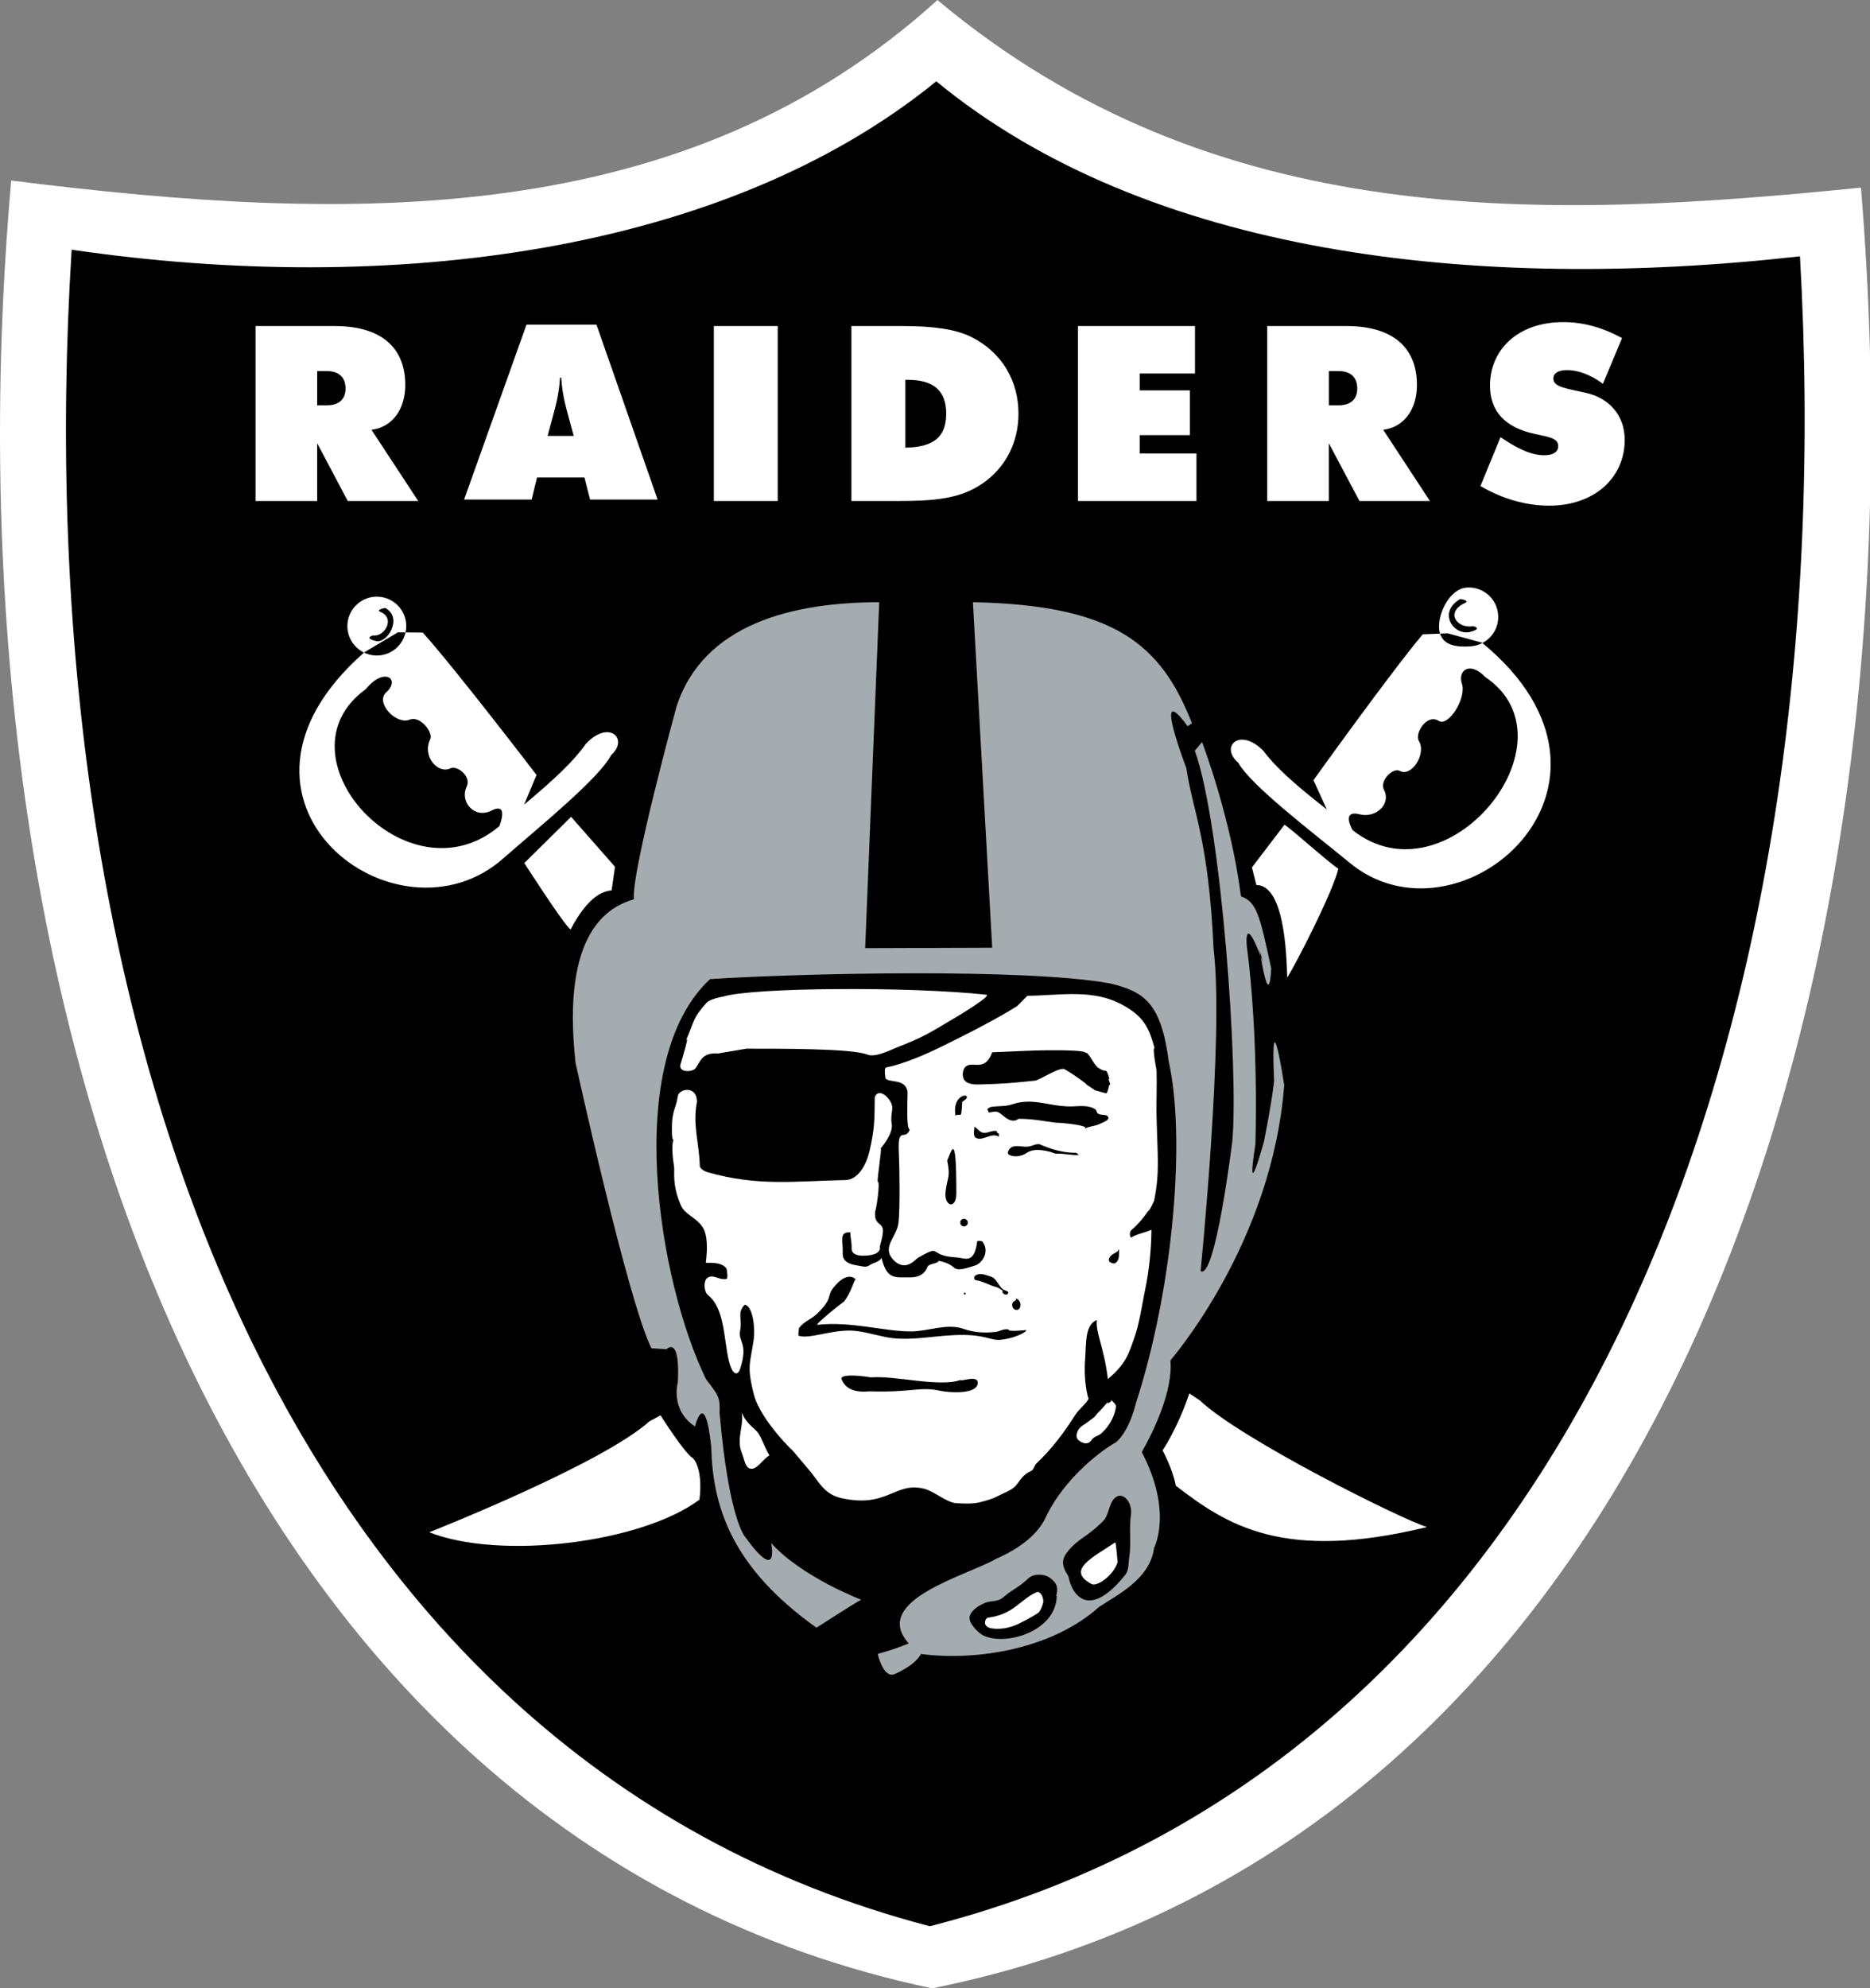 <svg clip-rule="evenodd" fill-rule="evenodd" xmlns="http://www.w3.org/2000/svg" width="254" height="270"><rect width="100%" height="100%" fill="#808080" stroke="none"/><rect id="backgroundrect" width="100%" height="100%" x="0" y="0" fill="none" stroke="none"/><g class="currentLayer" style=""><title>Layer 1</title><path d="m127.343,-0.001 c-34.504,31.272 -79.556,30.335 -125.821,24.514 c-9.979,113.346 28.843,225.219 125.086,245.486 c97.164,-19.478 135.527,-131.135 126.164,-244.522 c-43.065,4.34 -87.702,6.102 -125.428,-25.461 " fill="#fff" id="svg_1" class=""/><path d="m127.174,11.044 c-28.762,23.393 -74.123,29.196 -117.442,22.865 c-6.461,103.36 27.252,204.349 116.565,227.654 c89.435,-22.818 124.088,-123.369 118.191,-226.757 c-44.195,4.976 -88.682,-0.217 -117.314,-23.762 " id="svg_2" class=""/><path d="m113.768,134.308 c-7.114,0.04 -13.453,0.388 -15.544,1.018 c0,0 -1.761,0.281 -2.258,0.844 c-1.976,2.209 -1.563,2.383 -2.936,5.436 c0.896,-1.995 -0.469,2.504 -0.589,2.906 c-0.356,1.165 1.626,1.098 2.027,0.549 c0.728,-1.004 0.87,-2.169 3.131,-2.008 c-0.088,-0.013 3.846,-0.656 3.789,-0.656 c4.247,0.013 14.248,-0.054 16.411,0.803 c1.109,0.442 3.056,-0.589 4.02,-0.964 c3.607,-1.433 4.061,-1.741 7.86,-4.004 c0.62,-0.362 5.099,-3.066 4.282,-3.16 c-5.191,-0.562 -13.078,-0.817 -20.192,-0.763 zm32.471,0.683 c-2.169,-0.04 -4.419,0.201 -6.695,0.228 l-1.393,1.406 c-2.424,1.5 -5.235,3.026 -10.249,5.49 c-2.161,1.058 -5.17,2.37 -7.547,2.839 c-0.323,0.054 -0.082,1.473 -0.082,1.473 c0.549,0.669 2.65,-0.013 2.995,1.767 c0.052,0.254 -0.252,5.302 0.324,5.169 c-0.682,1.726 -1.709,-0.71 -1.501,3.293 c0.088,1.701 0.174,7.552 -0.055,9.413 c-0.256,2.049 -2.533,3.388 -0.424,5.262 c1.552,1.272 2.722,-0.335 3.117,-0.562 c3.334,-1.888 1.214,-0.254 5.148,-0.027 c1.196,0.067 2.446,1.018 2.853,-2.183 c0.012,-0.08 0.612,-0.094 0.732,0.067 c0.964,1.272 0.054,2.879 -1.07,3.24 c-3.709,1.192 -1.837,-0.054 -4.893,-0.656 c-0.167,0.428 -1.339,0.362 -1.508,0.803 c-0.682,1.727 -2.413,1.419 -3.169,1.446 c-1.765,0.054 -2.481,-0.268 -3.089,-2.665 c-0.163,0.509 -1.209,0.736 -1.525,0.951 c-0.612,0.415 -0.75,0.254 -2.063,0.04 c-1.239,-0.214 -1.719,-0.83 -1.683,-1.567 c0.091,-1.66 -0.577,-2.973 1.038,-2.879 c-0.009,0.75 0.218,1.379 0.175,2.209 c-0.029,0.589 0.544,0.911 1.279,0.951 c-0.53,-0.027 2.78,0.295 2.56,-1.192 c-0.021,-0.134 0.355,-1.152 0.395,-1.888 c0.229,-1.607 -1.288,-0.803 -1.026,-2.999 c0.094,0.121 0.711,-3.923 0.359,-3.937 c-0.197,-0.013 0.582,-4.539 0.387,-4.553 c0,0 1.722,-1.955 1.496,-3.293 c-0.287,-1.714 0.619,-2.223 -0.546,-3.562 c-0.624,-0.723 -1.423,-0.951 -1.763,-0.094 c-0.024,3.24 -0.027,4.245 -0.671,7.176 c-0.388,1.781 -1.484,4.044 -3.303,4.084 c-6.793,0.134 -11.91,0.897 -18.743,-1.071 c-0.418,-0.121 -1.036,-0.482 -1.044,-0.857 c-0.082,-3.133 -1.007,-5.582 -0.387,-8.689 c-0.024,-2.357 -2.553,-1.754 -2.607,-0.723 c-0.272,1.674 -0.586,1.567 -0.766,3.334 c-0.016,0.161 -0.129,2.583 0.165,2.516 c-0.289,1.058 -0.048,2.678 0.099,3.682 c0.108,0.736 -0.307,2.357 0.905,5.195 c0.569,1.339 1.972,1.58 2.931,2.946 c0.696,1.004 0.732,2.839 0.479,4.874 c-0.017,0.147 1.895,-0.268 2.756,0.736 c0.142,0.161 0.254,1.433 0.071,1.473 c-1.043,0.241 -1.84,-0.723 -2.645,-0.107 c-0.509,0.375 -0.471,1.848 0.134,2.33 c2.627,2.102 2.027,7.525 3.191,10.016 c0.313,0.683 0.858,0.924 1.174,-0.08 c1.115,-3.508 -0.332,-3.575 -0.021,-5.142 c0.325,-1.62 -0.461,-2.383 0.628,-3.508 c1.165,0.214 1.403,3.374 1.229,4.633 c-0.474,3.348 -1.01,3.669 0.036,7.646 c0.94,3.562 5.845,8.168 5.197,7.472 c0.238,0.268 1.766,2.116 2.077,2.464 c1.603,1.808 2.118,3.522 4.676,4.071 c6.209,1.339 7.137,-2.263 11.131,-1.299 c1.371,0.335 3.112,1.901 4.387,1.968 c1.316,0.067 2.108,0.094 2.981,-0.08 c0.402,-0.08 1.848,-0.469 2.316,-0.723 c0.763,-0.415 2.223,-0.924 2.772,-1.567 c0.669,-0.79 0.964,-1.526 2.116,-2.022 c0.335,-0.147 0.402,-0.736 0.723,-1.031 c2.089,-1.968 3.776,-4.231 5.316,-6.668 c0.442,-0.696 1.607,-1.58 1.727,-2.116 c-0.161,-0.442 -0.669,-2.598 -0.455,-5.316 c0.174,-2.25 -0.054,-4.713 1.607,-5.356 c-0.241,1.607 0.977,3.736 1.486,8.021 c2.464,-2.075 2.812,-3.428 3.522,-5.396 c0.777,-2.142 1.058,-4.459 1.526,-6.682 c0.589,-2.772 0.844,-5.704 0.87,-8.195 c-0.897,0.388 -2.089,0.616 -2.705,1.031 c-0.214,0.147 -0.348,-0.71 -0.04,-0.964 c0.977,-0.83 1.808,-1.888 2.29,-2.598 c0.201,0.013 0.803,-1.393 0.817,-1.419 c0.79,-3.937 0.455,-5.932 0.321,-11.755 c-0.027,-0.884 0.067,-4.111 0.013,-5.878 c-0.013,-0.241 -0.603,-3.053 -0.281,-3.106 c-0.736,-2.678 -1.419,-4.231 -4.258,-5.798 c-2.022,-1.138 -4.138,-1.46 -6.32,-1.513 zm4.686,55.112 c0.08,0.388 -0.428,0.281 -0.469,0.562 l0.013,-0.281 c-0.455,0.482 -0.844,0.991 -1.339,1.46 c-0.174,0.161 -0.321,0.455 -0.549,0.629 c-0.549,0.402 -1.031,0.79 -1.62,1.165 c-0.603,0.388 -1.018,1.419 -0.509,1.888 c0.442,0.388 1.285,0.817 1.834,-0.013 c0.295,-0.455 0.924,-0.536 1.285,-0.857 c1.004,-0.897 1.741,-2.102 1.995,-3.495 c0.094,-0.482 -0.308,-0.71 -0.643,-1.058 zm-50.166,1.687 c0.297,1.955 -0.777,3.548 -0.008,5.477 c0.301,0.75 0.457,1.834 0.963,2.089 c1.003,0.495 1.784,-1.152 2.804,-1.727 c-0.603,-0.951 -0.888,-1.995 -1.506,-2.999 c-0.391,-0.616 -1.695,-1.285 -2.252,-2.839 z" fill="#fff" id="svg_3" class=""/><path d="m119.427,81.777 c-11.747,0 -23.883,2.937 -27.535,14.169 c0,0 -6.184,22.612 -5.786,26.158 c-3.283,1 -9.921,4.183 -7.928,22.225 c0,0 7.118,32.421 10.311,38.761 l2.054,0.114 s1.868,-1.96 1.527,4.489 c0,0 -1.082,3.764 2.332,6.005 c0,0 1.325,-5.437 2.208,2.759 c0.169,7.949 2.668,16.314 14.291,24.567 c0,0 5.479,-3.533 6.079,-3.795 c0,0 -8.07,-3.07 -12.234,-7.699 c0,0 1.171,5.648 -3.489,-0.771 c0,0 -2.238,-2.178 -3.521,-16.947 c0.108,-2.051 -0.171,-2.361 -1.822,-4.506 c-6.412,-13.063 -11.5,-43.199 0.54,-54.356 c12.683,-0.807 42.959,-1.482 54.317,0.588 c4.648,1.123 6.932,2.617 7.983,10.615 c2.262,10.111 0.756,30.323 -4.503,46.512 c0,0 -0.771,3.487 -2.624,5.157 c-1.514,0.801 -7.005,4.629 -9.659,10.371 c-0.988,2.005 -3.151,3.948 -6.759,5.524 c-3.641,2.159 -17.055,5.572 -11.774,11.437 c0,0 -1.525,0.689 -4.21,1.431 c0,0 0.714,3.27 2.21,2.762 c0,0 2.699,-1.033 3.672,-2.747 c7.888,1.003 17.978,-0.822 24.149,-6.374 c2.44,-1.636 6.967,-3.777 7.494,-8.024 c0,0 2.612,-4.861 -1.665,-13.02 c1.62,-2.859 4.258,-8.308 3.889,-12.443 c0.153,-0.229 13.806,-15.87 15.459,-37.386 c0,0 -1.912,-12.672 -1.374,-0.588 c0,0 -0.165,2.111 -1.37,8.222 c0,0 -2.552,9.376 -1.173,0.392 c0,0 0.51,-14.28 -1.174,-27.015 c0,0 -0.424,-4.743 2.154,2.151 c0.345,1.27 -0.392,-1.564 -0.392,-1.564 s1.241,8.704 1.566,2.549 c-1.566,-7.245 -1.961,-9.01 -4.114,-9.79 c-1.337,-10.651 -5.284,-20.948 -5.284,-20.948 l-0.979,1.174 c3.615,10.054 5.969,43.464 5.09,53.05 c0,0 -2.316,18.897 -4.307,17.62 c0,0 3.205,-31.887 1.768,-43.722 c-0.681,-15.031 -2.841,-18.672 -3.708,-24.6 c0,0 -4.762,-12.403 0.178,-5.675 l0.588,-0.391 c-4.214,-10.798 -10.569,-16.054 -29.753,-16.446 l2.621,46.919 l-17.256,0.058 l1.909,-46.975 " fill="#a5acaf" id="svg_4" class=""/><path d="m152.09,203.104 c-0.295,0.013 -0.603,0.174 -0.87,0.536 c-0.603,0.763 -0.656,2.168 -1.379,2.904 c-1.942,1.955 -3.16,2.33 -4.298,3.548 c-1.232,1.299 -1.62,2.156 -0.455,3.896 c0.107,0.147 0.281,1.942 1.567,2.892 c1.567,1.178 3.816,-0.054 6.173,-3.013 c0.536,-0.656 0.428,-1.593 0.549,-2.343 c0.308,-1.915 -0.04,-3.896 0.241,-5.851 c0.187,-1.338 -0.643,-2.61 -1.526,-2.57 zm-10.913,10.724 c-0.562,-0.013 -1.138,0.147 -1.526,0.522 c-1.352,1.285 -2.156,1.473 -3.321,2.504 c-0.844,0.736 -1.593,0.442 -2.464,0.777 c-0.777,0.308 -1.829,0.884 -2.136,1.794 c-0.311,0.937 1.198,2.303 1.68,2.571 c2.852,1.62 9.976,-0.335 10.123,-5.209 l-0.054,-0.094 c0.335,-1.379 -0.107,-1.834 -0.83,-2.41 c-0.348,-0.281 -0.911,-0.455 -1.473,-0.455 z" id="svg_5" class=""/><path d="m140.945,216.155 c-2.37,0.924 -3.079,3.039 -6.801,3.521 c-0.281,0.04 -0.83,1.178 0.495,1.432 c1.473,0.241 2.959,-0.161 4.244,-0.884 c-0.268,0.147 1.673,-0.843 2.209,-1.272 c0.361,-0.442 0.522,-1.058 0.589,-1.272 c0.094,-0.308 -0.04,-1.352 -0.736,-1.526 zm10.522,-6.707 c-3.025,2.021 -6.707,3.762 -3.226,5.636 c0.79,0.415 3.012,-1.151 3.574,-2.985 c-0.04,0.107 -0.201,-2.744 -0.348,-2.651 zm-61.741,-17.255 l-1.509,0.803 c-6.482,5.837 -29.915,15.073 -29.915,15.073 c9.714,3.815 28.865,1.432 36.703,-4.43 c0.523,-4.378 -0.88,-5.623 -0.88,-5.623 c-1.145,-0.656 -4.4,-5.823 -4.4,-5.823 zm71.822,-2.985 c-1.044,3.173 -2.677,6.332 -3.641,7.738 c0,0 1.352,2.436 1.807,4.806 c6.948,5.34 14.605,10.36 34.109,5.608 c-3.467,-1.058 -25.247,-11.9 -30.856,-17.201 l-1.419,-0.95 zm-22.263,-10.696 c0.228,0 0.415,0.241 0.415,0.549 s-0.187,0.549 -0.415,0.549 s-0.415,-0.241 -0.415,-0.549 s0.187,-0.549 0.415,-0.549 zm8.528,11.366 c0.04,0.147 0.067,0.107 0.013,-0.147 zm26.654,-77.885 l-4.418,5.794 l0.602,2.39 c3.226,0.021 4.056,6.677 4.19,12.566 c1.111,-1.708 6.197,-11.585 6.947,-14.781 c-1.285,-0.798 -6.465,-5.482 -7.321,-5.969 zm-96.896,-1.078 l-6.355,6.281 s5.57,8.675 6.287,9.01 c1.142,-2.147 3.064,-5.129 5.57,-5.295 l0.462,-3.213 zm-22.494,-25.039 c-0.412,1.877 -2.119,3.238 -4.103,3.133 c-0.549,-0.029 -1.064,-0.169 -1.529,-0.395 c-22.875,20.094 4.522,40.9 19.019,27.856 c5.08,-4.441 12.913,-10.791 14.549,-13.941 c2.466,-2.22 -0.331,-4.868 -3.451,-1.502 c-1.59,2.266 -4.067,4.635 -8.371,8.234 l1.683,-4.027 s-11.004,-14.399 -15.45,-19.336 l-2.347,-0.021 zm-3.681,-4.85 c-2.209,-0.118 -4.087,1.578 -4.205,3.783 c-0.086,1.653 0.85,3.125 2.254,3.805 l0.047,-0.044 l4.552,-2.704 l1.033,0.011 c0.046,-0.213 0.087,-0.426 0.099,-0.651 c0.116,-2.202 -1.58,-4.084 -3.781,-4.2 zm149.958,6.288 c-0.455,0.241 -0.964,0.396 -1.513,0.442 c-1.955,0.165 -3.748,-0.106 -4.244,-1.718 l-2.343,0.095 c-4.297,5.078 -14.845,19.804 -14.845,19.804 l1.806,3.977 c-4.416,-3.458 -6.96,-5.75 -8.62,-7.965 c-3.226,-3.268 -5.944,-0.534 -3.414,1.606 c1.74,3.099 9.773,9.202 14.992,13.479 c14.886,12.583 41.674,-10.348 18.18,-29.721 zm-2.182,-7.525 c-2.195,0.187 -3.882,3.404 -3.695,5.604 c0.013,0.24 0.067,0.448 0.12,0.645 l1.031,-0.042 l4.672,1.27 l0.054,0.047 c1.392,-0.723 2.276,-2.224 2.129,-3.874 c-0.174,-2.2 -2.115,-3.834 -4.311,-3.651 zm-76.198,-28.207 h0.367 c3.455,0 5.181,1.463 5.181,4.586 c0,3.225 -1.76,4.553 -5.548,4.62 zm-46.907,-0.296 h0.167 c0.133,2.293 0.632,3.957 0.963,5.22 l0.732,2.689 h-3.554 l0.732,-2.689 c0.331,-1.262 0.826,-2.926 0.96,-5.22 zm104.43,-0.898 h1.339 c1.66,0 2.517,0.897 2.517,2.36 c0,1.461 -0.884,2.291 -2.517,2.291 h-1.339 zm-137.415,0 h1.331 c1.659,0 2.522,0.897 2.522,2.36 c0,1.461 -0.896,2.291 -2.522,2.291 h-1.331 zm129.044,-6.115 v23.758 h8.366 v-7.844 l4.163,7.844 h9.572 l-6.345,-9.67 c2.758,-0.333 4.578,-2.692 4.578,-6.082 c0,-5.083 -3.253,-8.007 -9.599,-8.007 h-10.735 zm-25.703,0 v23.758 h16.091 v-6.445 h-7.711 v-2.495 h6.814 v-6.082 h-6.814 v-2.287 h7.51 v-6.45 h-15.89 zm-30.777,0 v23.758 h6.28 c4.75,0 8.404,-0.232 11.498,-2.359 c3.159,-2.159 4.913,-5.582 4.913,-9.504 c0,-4.518 -2.289,-8.337 -6.378,-10.4 c-2.195,-1.096 -5.285,-1.495 -9.403,-1.495 zm-18.684,0 v23.758 h8.675 v-23.758 zm-62.254,0 v23.758 h8.375 v-7.844 l4.151,7.844 h9.573 l-6.35,-9.67 c2.759,-0.333 4.589,-2.692 4.589,-6.082 c0,-5.083 -3.257,-8.007 -9.607,-8.007 h-10.732 zm36.806,-0.195 l-8.477,23.758 h9.172 l0.732,-2.992 h6.445 l0.763,2.992 h9.173 l-8.307,-23.758 zm140.802,-0.337 c-6.051,0 -9.933,3.656 -9.933,8.637 c0,3.458 2.048,5.688 6.105,6.549 c1.968,0.434 3.159,0.566 3.159,1.663 c0,0.763 -0.656,1.229 -1.888,1.229 c-1.794,0 -3.655,-0.897 -5.944,-2.457 l-2.731,6.643 c3.052,1.763 6.212,2.66 9.331,2.66 c6.225,0 10.268,-3.855 10.268,-8.94 c0,-3.323 -2.115,-5.684 -5.275,-6.38 c-2.825,-0.632 -4.418,-0.798 -4.418,-1.96 c0,-0.697 0.656,-1.131 1.861,-1.131 c1.486,0 3.213,0.632 4.873,1.859 l2.597,-6.208 c-2.718,-1.465 -5.288,-2.165 -8.005,-2.165 z" fill="#fff" id="svg_6" class=""/><path d="m198.338,81.343 c-3.12,1.808 -0.884,5.068 1.406,4.451 c1.714,-0.461 0.375,-0.766 0.375,-0.766 c-2.236,0.394 -3.87,-1.905 -1.138,-3.144 c0.75,-0.347 -0.643,-0.541 -0.643,-0.541 zm-146.014,1.21 s-1.385,0.236 -0.62,0.554 c2.013,0.841 0.554,3.416 -1.051,3.18 c0,0 -1.318,0.349 0.406,0.755 c1.596,0.378 3.694,-3.185 1.265,-4.49 zm147.353,8.229 c-0.951,-0.008 -1.473,0.901 -1.111,2.035 c0.669,2.03 -1.861,5.885 -3.12,5.084 c-1.66,-1.058 -3.348,1.738 -2.718,2.733 c1.044,1.663 -0.964,4.942 -2.611,4.046 c-0.897,-0.494 -2.758,1.323 -2.142,2.54 c1.044,2.037 -1.178,3.892 -3.254,3.365 c-2.665,-0.683 -0.991,2.145 -0.991,2.145 c12.787,10.126 30.837,-12.141 18.023,-20.789 c-0.777,-0.815 -1.513,-1.154 -2.075,-1.16 zm-147.487,1.107 c-0.659,0.054 -1.567,0.533 -2.511,1.697 c-12.536,9.049 5.676,29.125 18.142,18.604 c0,0 1.395,-3.364 -1.067,-2.116 c-2.302,1.16 -4.358,-1.19 -3.358,-3.27 c0.659,-1.371 -1.291,-2.91 -2.223,-2.468 c-1.687,0.81 -3.874,-1.63 -2.733,-3.961 c0.428,-0.884 -1.328,-3.238 -2.801,-2.65 c-1.853,0.742 -4.701,-2.335 -3.185,-3.701 c1.252,-1.127 0.837,-2.225 -0.264,-2.136 zm89.789,50.732 c-0.964,0.013 -1.955,0.04 -2.825,0.08 c-1.031,0.04 -4.392,0.201 -4.379,0.187 c-1.085,2.906 -2.843,0.951 -3.737,2.089 c-0.313,0.402 -0.358,1.218 -0.086,1.634 c0.437,0.669 1.484,0.669 2.216,0.643 c2.959,-0.067 4.579,-0.214 7.391,-0.509 c0.656,-0.067 3.388,-1.928 4.044,-1.553 c1.433,0.817 3.093,2.075 2.986,2.075 c-0.107,-0.013 1.232,0.79 1.125,0.79 c0.201,0 1.5,0.469 1.607,0.375 s0.335,-0.964 0.348,-1.152 c0.415,0.375 -0.362,-1.125 0.04,-0.736 c-0.589,-1.848 -0.214,-0.643 -1.54,-1.553 c-0.696,-0.482 -1.379,-2.383 -1.808,-2.008 c0.348,-0.308 -2.464,-0.402 -5.383,-0.362 zm-10.834,6.159 c-0.494,-0.08 -1.746,0.603 -1.351,2.799 c-0.054,-0.321 0.669,-0.107 0.732,-0.254 c0.094,-0.241 0.138,-1.125 0.171,-1.714 c0.769,-0.442 0.744,-0.777 0.447,-0.83 zm8.397,0.817 c-0.669,0.013 -1.366,0.121 -2.102,0.375 c-0.83,0.281 -1.848,0.201 -2.718,0.321 c-0.134,0.013 -0.469,0.121 -0.589,0.321 c-0.08,0.107 0.201,0.241 0.094,0.428 c0.482,0.067 0.951,-0.281 1.486,0.054 c0.75,0.482 1.272,1.259 2.276,1.031 l0.375,-0.201 c1.848,-0.013 3.334,0.308 5.048,0.522 c0.375,-0.013 4.807,0.335 3.896,0.844 c0.723,-0.415 1.379,-0.321 2.142,-0.71 c0.522,-0.254 1.446,-0.536 0.977,-1.031 c-0.228,-0.254 -0.937,-0.067 -1.326,-0.362 c-0.134,-0.107 -0.134,-0.415 -0.308,-0.536 c-0.884,-0.629 -2.183,-0.442 -3.133,-0.415 c-2.25,0.08 -4.097,-0.683 -6.119,-0.643 zm3.87,2.852 c-0.094,0 -0.013,0.013 0.522,0.067 zm-11.052,0.549 c-0.029,0.562 -0.237,1.324 0.245,1.539 c0.965,0.428 2.037,-0.802 3.068,-0.187 l0.013,-0.295 c0.04,-0.226 -0.402,-0.174 -0.268,-0.454 c-0.723,-0.201 -1.379,0.441 -2.062,0.161 c-0.388,-0.147 -0.616,-0.562 -0.996,-0.763 zm8.575,2.369 c-0.402,0.027 -0.803,0.268 -1.232,0.321 c-0.736,0.107 -1.513,-0.201 -2.156,0.027 c-0.469,0.161 -0.87,0.87 -0.482,1.098 c0.603,0.321 1.593,0.281 2.383,-0.254 c0.911,-0.616 2.075,-0.415 3.16,-0.161 c0.295,0.067 0.576,0.254 0.87,0.254 c1.058,-0.04 2.062,0.254 3.093,0.187 c-0.187,-0.054 -0.268,-0.295 -0.428,-0.295 c-1.714,0 -3.24,-0.442 -4.807,-1.111 c-0.134,-0.067 -0.268,-0.08 -0.402,-0.067 zm-11.494,0.669 c-0.216,0.027 -0.489,0.857 -0.782,1.553 c0.467,2.37 0.043,2.062 -0.222,4.245 c-0.236,1.995 1.462,2.45 1.462,0.228 c0,-4.713 -0.182,-6.039 -0.458,-6.026 zm1.528,9.467 c-0.289,-0.027 -0.534,0.201 -0.55,0.482 c-0.011,0.295 0.21,0.536 0.493,0.549 c0.287,0.013 0.53,-0.201 0.546,-0.482 c0.015,-0.295 -0.202,-0.536 -0.489,-0.549 zm21.04,4.084 c-0.201,0.469 -0.509,0.495 -0.884,0.736 c-0.295,0.201 -0.616,0.616 -0.469,0.937 c0.08,0.161 0.415,0.308 0.656,0.308 s0.482,-0.308 0.562,-0.522 c0.174,-0.442 0.107,-0.964 0.134,-1.46 zm-18.92,3.414 c-0.161,0.013 -0.327,0.054 -0.489,0.134 c-0.424,0.201 -0.308,0.656 -0.055,0.696 c1.039,0.161 1.856,0.723 2.86,0.964 c0.268,0.067 0.576,0.348 0.87,0.536 h-0.147 c0.067,0.469 0.656,0.603 0.803,0.295 c0.161,-0.295 -0.402,-0.362 -0.616,-0.495 c-0.71,-0.428 -0.844,-1.473 -1.701,-1.767 c-0.509,-0.161 -1.018,-0.388 -1.526,-0.362 zm-17.64,0.375 c-0.54,-0.013 -1.307,0.281 -2.252,1.486 c-0.935,1.192 0.012,1.366 -2.244,3.562 c-0.648,0.629 -1.822,1.071 -2.401,1.888 c-0.099,0.134 -0.088,0.669 -0.107,1.058 c1.434,0.482 4.05,-0.656 6.807,-0.696 c1.663,-0.013 3.289,0.536 4.969,0.87 c2.959,0.603 5.693,-0.04 9.251,-0.241 c4.273,-0.228 5.09,0.79 6.442,0.629 c2.638,-0.295 4.245,-1.607 3.106,-1.272 c0.281,-0.08 -2.196,0.241 -2.008,-0.134 c-0.723,-0.134 -1.192,0.268 -1.808,0.335 c-1.446,0.174 -2.882,0.094 -4.424,-0.442 c-2.229,-0.736 -4.692,0.362 -7.023,0.375 c-3.796,0 -8.007,-1.393 -12.737,-0.897 c-0.458,0.054 3.87,-3.455 3.544,-3.053 c1.081,-1.326 1.423,-3.08 1.66,-3.106 c-0.123,-0.147 -0.358,-0.348 -0.777,-0.362 zm0.777,0.362 l0.115,0.121 c-0.036,-0.107 -0.076,-0.134 -0.115,-0.121 zm14.791,1.794 h-0.123 c0.121,0.054 -0.016,0.187 0.042,0.228 c0.063,0.054 0.162,0.04 0.238,-0.027 c-0.115,-0.013 -0.005,-0.094 -0.039,-0.147 c-0.033,-0.054 -0.076,-0.067 -0.118,-0.054 zm7,0.79 c0.067,0.375 -0.375,0.335 -0.469,0.562 c-0.295,0.763 0.469,1.245 0.884,0.844 c0.321,-0.321 0.254,-1.165 -0.415,-1.406 zm-22.721,10.471 c-0.711,0.04 -1.089,0.201 -0.984,0.482 c0.771,2.102 3.484,1.66 3.734,1.66 c5.869,0.187 6.878,-0.71 9.712,-0.067 c1.036,0.228 4.966,0.549 5.051,-1.058 c0.064,-1.178 -2.346,-0.134 -2.329,-0.428 c-2.847,1.031 -8.938,-0.616 -12.188,-0.348 c-1.239,-0.201 -2.284,-0.281 -2.997,-0.241 z" id="svg_7" class=""/></g></svg>